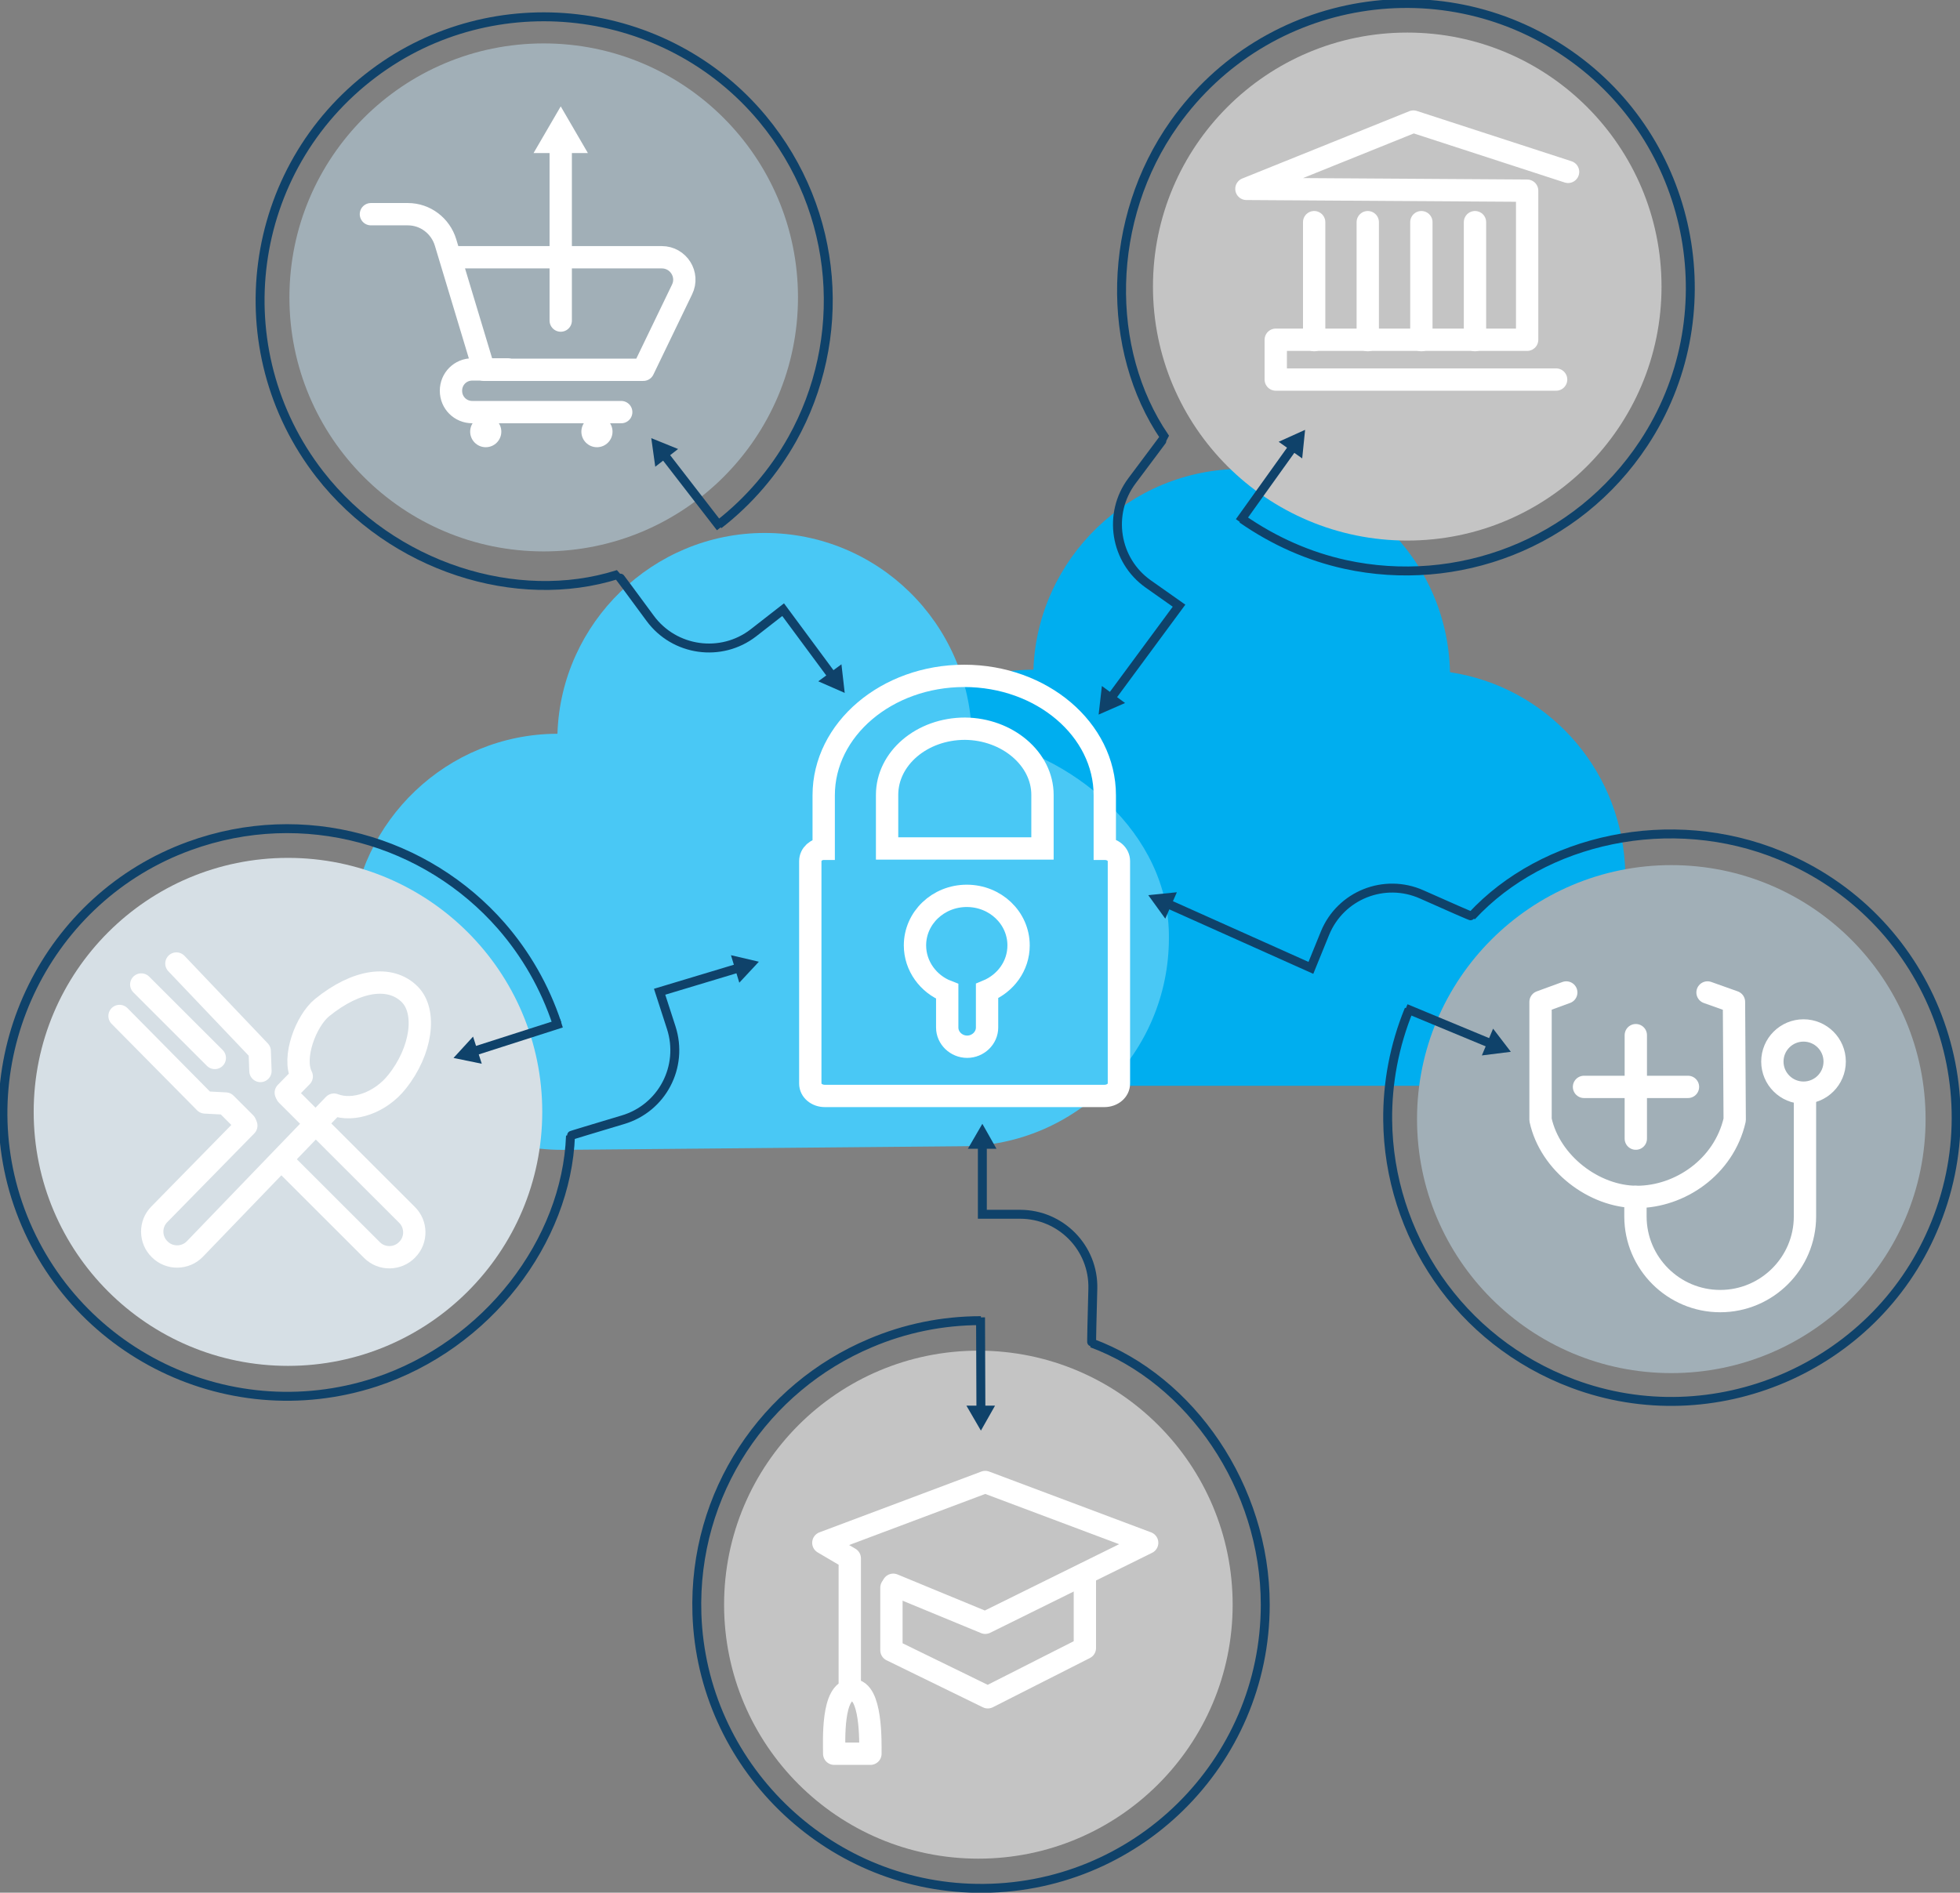 <svg width="439" height="424" viewBox="0 0 439 424" fill="none" xmlns="http://www.w3.org/2000/svg">
<rect x="0" y="0" width="439" height="424" fill="#808080" stroke="none"/>
<g clip-path="url(#clip0)">
<path d="M324.849 150.6C324.767 150.6 324.767 150.519 324.767 150.519C324.2 125.149 303.511 105.047 278.117 105.047C253.048 105.047 232.359 125.149 231.467 149.951C231.467 150.033 231.386 150.033 231.386 150.033C206.722 150.114 186.52 169.405 184.979 193.721C183.275 220.956 205.343 243.246 232.684 243.246H316.33C343.671 243.246 365.658 220.875 363.954 193.64C362.575 171.512 346.105 153.842 324.849 150.6Z" fill="#00AEEF"/>
<path d="M217.756 164.948C217.674 164.948 217.674 164.867 217.674 164.867C217.106 139.496 196.499 119.395 171.267 119.395C146.279 119.395 125.672 139.496 124.86 164.299C124.86 164.38 124.779 164.38 124.779 164.38C100.197 164.461 80.076 183.833 78.535 208.069C76.831 235.304 98.817 257.594 125.996 257.594L215.403 256.783C240.959 256.783 261.81 235.79 261.81 210.176C262.053 186.67 240.067 168.433 217.756 164.948Z" fill="#49C8F5"/>
<path d="M181.49 192.91V242.759C181.49 244.299 182.951 245.515 184.735 245.515H247.369C249.154 245.515 250.614 244.299 250.614 242.759V192.91C250.614 191.37 249.235 190.155 247.45 190.155V178.158C247.45 163.406 233.333 151.41 215.971 151.41C198.609 151.41 184.492 163.406 184.492 178.158V190.155C182.869 190.155 181.49 191.37 181.49 192.91ZM233.495 178.077V190.074H198.69V178.077C198.69 169.891 206.479 163.244 216.133 163.244C225.626 163.325 233.495 169.972 233.495 178.077Z" stroke="white" stroke-width="5" stroke-miterlimit="10"/>
<path d="M228.14 211.796C228.14 205.636 222.948 200.691 216.539 200.691C210.129 200.691 204.937 205.636 204.937 211.796C204.937 216.416 207.939 220.469 212.158 222.09V230.196C212.158 232.546 214.186 234.491 216.62 234.491C219.054 234.491 221.082 232.546 221.082 230.196V222.009C225.22 220.307 228.14 216.416 228.14 211.796Z" stroke="white" stroke-width="5" stroke-miterlimit="10"/>
<path d="M351.541 219.578L352.595 224.604" stroke="white" stroke-width="5" stroke-miterlimit="10" stroke-linecap="round" stroke-linejoin="round"/>
<path d="M380.748 219.172L379.693 224.116" stroke="white" stroke-width="5" stroke-miterlimit="10" stroke-linecap="round" stroke-linejoin="round"/>
<path d="M219.135 416.38C250.59 416.38 276.089 390.904 276.089 359.479C276.089 328.053 250.59 302.578 219.135 302.578C187.68 302.578 162.181 328.053 162.181 359.479C162.181 390.904 187.68 416.38 219.135 416.38Z" fill="#C4C4C4"/>
<path d="M374.339 307.606C405.794 307.606 431.293 282.131 431.293 250.705C431.293 219.28 405.794 193.805 374.339 193.805C342.884 193.805 317.385 219.28 317.385 250.705C317.385 282.131 342.884 307.606 374.339 307.606Z" fill="#A1AFB7"/>
<path d="M64.499 305.985C95.954 305.985 121.453 280.51 121.453 249.084C121.453 217.659 95.954 192.184 64.499 192.184C33.045 192.184 7.545 217.659 7.545 249.084C7.545 280.51 33.045 305.985 64.499 305.985Z" fill="#D6DFE5"/>
<path d="M121.778 123.528C153.233 123.528 178.732 98.053 178.732 66.627C178.732 35.202 153.233 9.727 121.778 9.727C90.323 9.727 64.824 35.202 64.824 66.627C64.824 98.053 90.323 123.528 121.778 123.528Z" fill="#A1AFB7"/>
<path d="M315.194 121.098C346.649 121.098 372.148 95.623 372.148 64.198C372.148 32.772 346.649 7.297 315.194 7.297C283.739 7.297 258.24 32.772 258.24 64.198C258.24 95.623 283.739 121.098 315.194 121.098Z" fill="#C4C4C4"/>
<path d="M83.078 47.984H91.353C95.248 47.984 98.655 50.578 99.791 54.307L108.391 82.838H144.089L152.77 64.844C154.392 61.521 151.958 57.63 148.226 57.63H101.414" stroke="white" stroke-width="5" stroke-miterlimit="10" stroke-linecap="round" stroke-linejoin="round"/>
<path d="M139.14 92.322H105.795C103.118 92.322 101.008 90.215 101.008 87.54C101.008 84.865 103.118 82.758 105.795 82.758H113.665" stroke="white" stroke-width="5" stroke-miterlimit="10" stroke-linecap="round" stroke-linejoin="round"/>
<path d="M108.797 100.186C110.723 100.186 112.285 98.625 112.285 96.7C112.285 94.775 110.723 93.215 108.797 93.215C106.87 93.215 105.308 94.775 105.308 96.7C105.308 98.625 106.87 100.186 108.797 100.186Z" fill="white"/>
<path d="M133.704 100.186C135.631 100.186 137.193 98.625 137.193 96.7C137.193 94.775 135.631 93.215 133.704 93.215C131.777 93.215 130.215 94.775 130.215 96.7C130.215 98.625 131.777 100.186 133.704 100.186Z" fill="white"/>
<path d="M55.169 252.162L35.698 272.02C33.507 274.209 33.588 277.775 35.779 279.883C37.969 282.071 41.539 281.99 43.648 279.802L74.803 247.461C79.184 249.163 85.269 246.974 88.92 242.354C94.436 235.465 95.653 226.629 91.759 222.739C87.459 218.443 79.914 219.416 72.126 225.738C68.556 228.656 65.392 236.924 67.582 241.138L64.012 244.786" stroke="white" stroke-width="5" stroke-miterlimit="10" stroke-linecap="round" stroke-linejoin="round"/>
<path d="M58.333 239.925L58.171 235.467L39.511 215.852" stroke="white" stroke-width="5" stroke-miterlimit="10" stroke-linecap="round" stroke-linejoin="round"/>
<path d="M63.282 260.025L83.322 280.046C85.512 282.235 89.082 282.154 91.191 279.965C93.382 277.777 93.301 274.21 91.11 272.103L64.256 245.273" stroke="white" stroke-width="5" stroke-miterlimit="10" stroke-linecap="round" stroke-linejoin="round"/>
<path d="M26.773 227.602L45.92 246.974L50.545 247.217L54.926 251.594" stroke="white" stroke-width="5" stroke-miterlimit="10" stroke-linecap="round" stroke-linejoin="round"/>
<path d="M31.641 220.551L48.111 237.005" stroke="white" stroke-width="5" stroke-miterlimit="10" stroke-linecap="round" stroke-linejoin="round"/>
<path d="M125.591 71.816V32.504" stroke="white" stroke-width="5" stroke-linecap="round" stroke-linejoin="round"/>
<path d="M131.676 34.288L125.591 23.832L119.506 34.288H131.676Z" fill="white"/>
<path d="M350.811 222.336L345.05 224.443V250.867C347.16 260.594 357.058 268.132 366.631 268.132C376.205 268.132 386.103 261.486 388.537 250.867L388.374 224.443L382.452 222.336" stroke="white" stroke-width="5" stroke-miterlimit="10" stroke-linecap="round" stroke-linejoin="round"/>
<path d="M403.951 244.785C407.805 244.785 410.929 241.664 410.929 237.814C410.929 233.965 407.805 230.844 403.951 230.844C400.098 230.844 396.974 233.965 396.974 237.814C396.974 241.664 400.098 244.785 403.951 244.785Z" stroke="white" stroke-width="5" stroke-miterlimit="10"/>
<path d="M366.388 231.898V255.08" stroke="white" stroke-width="5" stroke-miterlimit="10" stroke-linecap="round" stroke-linejoin="round"/>
<path d="M354.786 243.488H378.071" stroke="white" stroke-width="5" stroke-miterlimit="10" stroke-linecap="round" stroke-linejoin="round"/>
<path d="M366.307 268.131V272.508C366.307 282.964 374.825 291.475 385.291 291.475C395.757 291.475 404.276 282.964 404.276 272.508V246.57" stroke="white" stroke-width="5" stroke-miterlimit="10" stroke-linecap="round" stroke-linejoin="round"/>
<path d="M200.069 355.024L220.676 363.534L256.942 345.621L220.676 332.004L184.411 345.621L190.333 349.107V376.99" stroke="white" stroke-width="5" stroke-miterlimit="10" stroke-linecap="round" stroke-linejoin="round"/>
<path d="M242.988 352.59V369.206L221.244 380.23L199.664 369.692V355.67" stroke="white" stroke-width="5" stroke-miterlimit="10" stroke-linecap="round" stroke-linejoin="round"/>
<path d="M186.845 392.875C186.845 390.038 186.277 378.609 190.901 378.609C195.201 378.609 194.958 390.038 194.958 392.875H186.845Z" stroke="white" stroke-width="5" stroke-miterlimit="10" stroke-linecap="round" stroke-linejoin="round"/>
<path d="M351.216 38.501L316.573 27.234L279.172 42.311L342.048 42.716V76.111H285.743V85.027H348.539" stroke="white" stroke-width="5" stroke-miterlimit="10" stroke-linecap="round" stroke-linejoin="round"/>
<path d="M318.358 49.77V76.194" stroke="white" stroke-width="5" stroke-miterlimit="10" stroke-linecap="round" stroke-linejoin="round"/>
<path d="M330.366 49.77V76.194" stroke="white" stroke-width="5" stroke-miterlimit="10" stroke-linecap="round" stroke-linejoin="round"/>
<path d="M294.343 49.77V76.194" stroke="white" stroke-width="5" stroke-miterlimit="10" stroke-linecap="round" stroke-linejoin="round"/>
<path d="M306.351 49.77V76.194" stroke="white" stroke-width="5" stroke-miterlimit="10" stroke-linecap="round" stroke-linejoin="round"/>
<path d="M219.622 295.121L219.703 315.871" stroke="#0F426A" stroke-width="2" stroke-miterlimit="10"/>
<path d="M216.458 314.898L219.703 320.491L222.867 314.898H216.458Z" fill="#0F426A"/>
<path d="M220.027 256.379V272.023H228.465C237.633 272.023 245.016 279.561 244.772 288.72C244.61 295.123 244.448 300.878 244.529 300.878C266.678 309.065 283.391 333.138 283.391 359.481C283.391 394.902 254.346 423.596 218.729 423.029C184.979 422.542 157.232 395.308 156.096 361.589C155.204 334.354 171.43 310.767 194.958 300.878C202.584 297.636 210.941 295.853 219.703 295.853" stroke="#0F426A" stroke-width="2" stroke-miterlimit="10"/>
<path d="M216.782 257.351L220.027 251.758L223.192 257.351H216.782Z" fill="#0F426A"/>
<path d="M314.87 225.902L334.017 233.846" stroke="#0F426A" stroke-width="2" stroke-miterlimit="10"/>
<path d="M331.907 236.44L338.398 235.629L334.422 230.441L331.907 236.44Z" fill="#0F426A"/>
<path d="M261.404 202.396L293.613 216.824L296.777 209.042C300.266 200.531 310.083 196.641 318.439 200.369C324.281 202.963 329.554 205.314 329.635 205.233C345.699 187.887 374.258 181.564 398.678 191.615C431.536 205.07 447.032 242.842 432.915 275.508C419.61 306.471 383.831 321.79 352.271 309.956C326.715 300.391 311.056 276.399 310.813 250.948C310.732 242.68 312.273 234.25 315.6 226.145" stroke="#0F426A" stroke-width="2" stroke-miterlimit="10"/>
<path d="M260.999 205.8L257.186 200.531L263.595 199.883L260.999 205.8Z" fill="#0F426A"/>
<path d="M277.63 116.88L289.638 100.102" stroke="#0F426A" stroke-width="2" stroke-miterlimit="10"/>
<path d="M291.666 102.696L292.315 96.293L286.393 98.968L291.666 102.696Z" fill="#0F426A"/>
<path d="M248.829 156.356L264.081 135.687L257.185 130.824C249.721 125.555 248.017 115.099 253.534 107.723C257.347 102.617 260.836 97.996 260.836 97.915C247.531 78.381 247.774 49.12 263.027 27.64C283.553 -1.296 323.794 -7.943 352.595 13.05C379.855 32.909 386.751 71.167 368.172 99.293C353.163 122.07 326.228 131.877 301.32 126.447C293.207 124.664 285.419 121.259 278.198 116.234" stroke="#0F426A" stroke-width="2" stroke-miterlimit="10"/>
<path d="M251.993 157.489L246.07 160.083L246.801 153.68L251.993 157.489Z" fill="#0F426A"/>
<path d="M161.369 118.178L148.713 101.805" stroke="#0F426A" stroke-width="2" stroke-miterlimit="10"/>
<path d="M151.877 100.588L145.874 98.156L146.766 104.56L151.877 100.588Z" fill="#0F426A"/>
<path d="M186.439 151.494L175.405 136.579L168.753 141.767C161.532 147.36 151.066 145.901 145.63 138.525C141.817 133.337 138.41 128.717 138.329 128.717C115.774 135.85 87.865 127.096 71.639 106.265C49.896 78.301 55.169 37.854 83.646 16.456C110.582 -3.808 149.2 0.65 170.781 26.587C188.224 47.581 189.847 76.193 177.434 98.403C173.377 105.616 167.86 112.182 160.964 117.531" stroke="#0F426A" stroke-width="2" stroke-miterlimit="10"/>
<path d="M188.467 148.82L189.197 155.224L183.275 152.63L188.467 148.82Z" fill="#0F426A"/>
<path d="M125.753 229.223L106.039 235.545" stroke="#0F426A" stroke-width="2" stroke-miterlimit="10"/>
<path d="M105.957 232.223L101.576 237.005L107.904 238.302L105.957 232.223Z" fill="#0F426A"/>
<path d="M165.507 216.824L147.739 222.174L150.336 230.198C153.175 238.952 148.307 248.274 139.464 250.867C133.298 252.732 127.781 254.353 127.781 254.434C126.889 278.021 109.202 301.365 84.133 309.632C50.382 320.656 14.117 302.013 3.489 268.051C-6.491 235.872 10.709 201.018 42.431 189.509C68.069 180.187 95.572 188.293 112.285 207.422C117.721 213.663 122.021 221.039 124.779 229.388" stroke="#0F426A" stroke-width="2" stroke-miterlimit="10"/>
<path d="M163.722 213.988L169.969 215.447L165.588 220.148L163.722 213.988Z" fill="#0F426A"/>
</g>
<defs>
<clipPath id="clip0">
<rect width="439" height="424" fill="white"/>
</clipPath>
</defs>
</svg>

